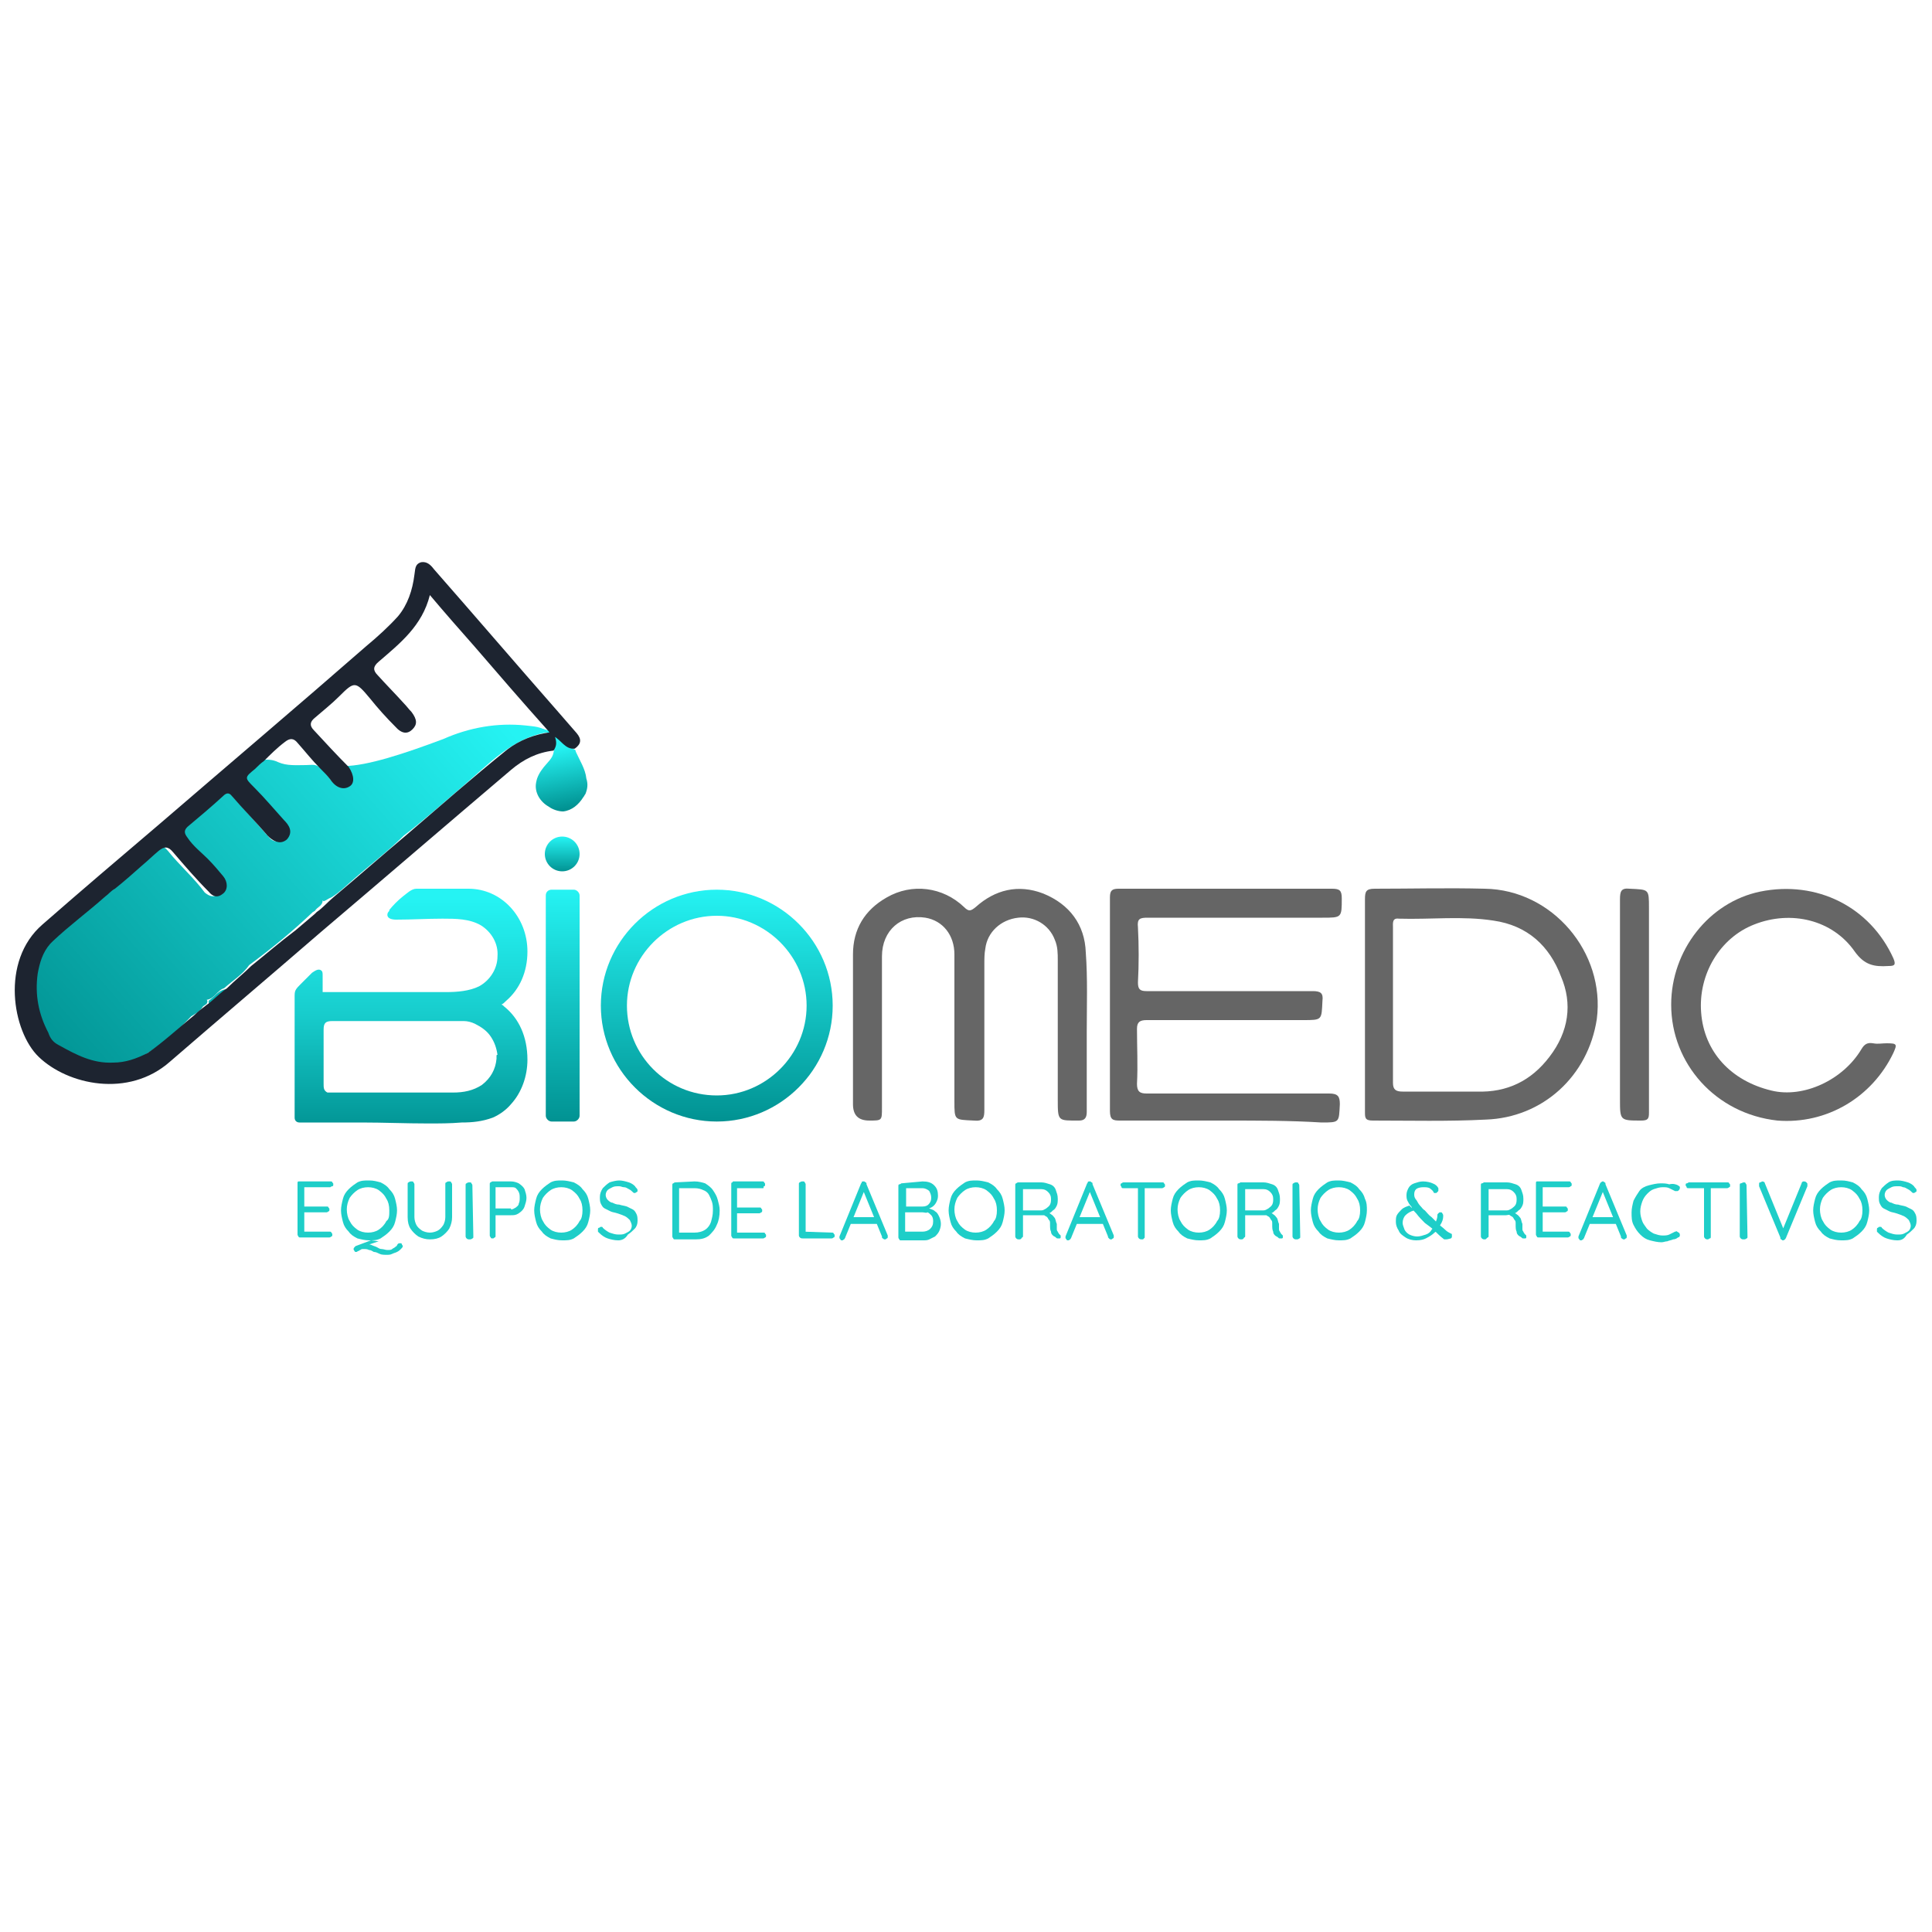 <?xml version="1.0" encoding="utf-8"?>
<!-- Generator: Adobe Illustrator 27.9.0, SVG Export Plug-In . SVG Version: 6.00 Build 0)  -->
<svg version="1.1" id="Layer_1" xmlns="http://www.w3.org/2000/svg" xmlns:xlink="http://www.w3.org/1999/xlink" x="0px" y="0px"
	 viewBox="0 0 200 200" style="enable-background:new 0 0 200 200;" xml:space="preserve">
<style type="text/css">
	.st0{fill:#656565;}
	.st1{fill:#666666;}
	.st2{fill:url(#SVGID_1_);}
	.st3{fill:#24F0F1;}
	.st4{fill:#17D0D2;}
	.st5{fill:url(#SVGID_00000037654646226217489440000000941901934423023804_);}
	.st6{fill:url(#SVGID_00000077323853715413901210000001493314756363133104_);}
	.st7{fill:#0D5D60;}
	.st8{fill:#05B5B5;}
	.st9{fill:#135E63;}
	.st10{fill:#1D2430;}
	.st11{fill:#1ECEC8;}
	.st12{fill:url(#SVGID_00000150084908697345082100000008005011535440276887_);}
	.st13{fill:url(#SVGID_00000014607326670113560500000013171481202913207183_);}
	.st14{fill:url(#SVGID_00000074436606955573327120000013105588979115775925_);}
</style>
<g>
	<g>
		<path class="st0" d="M126.9,116c-3.7,0-7.3,0-11,0c-0.7,0-1-0.1-1-1c0-7.4,0-14.7,0-22.1c0-0.7,0.2-0.9,0.9-0.9
			c7.4,0,14.7,0,22.1,0c0.8,0,1,0.2,1,1c0,2,0,2-2,2c-6,0-12,0-18.1,0c-0.8,0-1.1,0.1-1,1c0.1,1.9,0.1,3.8,0,5.7
			c0,0.7,0.2,0.9,0.9,0.9c5.7,0,11.4,0,17.2,0c0.8,0,1.1,0.2,1,1c-0.1,2,0,2-2,2c-5.4,0-10.8,0-16.2,0c-0.7,0-1,0.2-1,0.9
			c0,1.9,0.1,3.8,0,5.7c0,0.8,0.3,1,1,1c6.3,0,12.6,0,18.9,0c0.9,0,1.1,0.3,1.1,1.1c-0.1,1.9,0,1.9-1.9,1.9
			C133.6,116,130.3,116,126.9,116L126.9,116z"/>
		<path class="st1" d="M112.5,106.8c0,2.8,0,5.6,0,8.3c0,0.6-0.2,0.9-0.8,0.9c-2.2,0-2.2,0.1-2.2-2.2c0-4.8,0-9.6,0-14.4
			c0-0.7,0-1.4-0.3-2.1c-0.6-1.6-2.2-2.5-3.8-2.3c-1.8,0.2-3.2,1.5-3.4,3.2c-0.1,0.5-0.1,1.1-0.1,1.6c0,5,0,10,0,15.1
			c0,0.8-0.1,1.2-1.1,1.1c-2-0.1-2,0-2-2c0-5.1,0-10.1,0-15.2c0-2-1.2-3.5-3-3.8c-2.5-0.4-4.5,1.3-4.5,4c0,5.2,0,10.4,0,15.7
			c0,1.3,0,1.3-1.3,1.3c-1.2,0-1.7-0.6-1.7-1.7c0-5.2,0-10.3,0-15.5c0-2.6,1.2-4.6,3.5-5.9c2.6-1.5,5.8-1.1,8,1
			c0.5,0.5,0.7,0.4,1.2,0c2-1.8,4.4-2.4,7-1.4c2.7,1.1,4.3,3.2,4.4,6.1C112.6,101.3,112.5,104.1,112.5,106.8
			C112.5,106.8,112.5,106.8,112.5,106.8L112.5,106.8z"/>
		<path class="st1" d="M153.7,92c-3.8-0.1-7.6,0-11.4,0c-0.9,0-1,0.3-1,1.1c0,3.6,0,7.3,0,10.9c0,3.6,0,7.4,0,11.1
			c0,0.6,0,0.9,0.8,0.9c3.9,0,7.8,0.1,11.7-0.1c5.9-0.2,10.6-4.5,11.5-10.4C166.2,98.6,160.7,92.1,153.7,92L153.7,92z M160.4,109.4
			c-1.9,2.5-4.4,3.7-7.5,3.6c-2.6,0-5.2,0-7.7,0c-0.7,0-1-0.2-1-0.9c0-2.7,0-5.3,0-8s0-5.4,0-8.1c0-0.4-0.1-1,0.6-0.9
			c3.3,0.1,6.6-0.3,9.8,0.2c3.5,0.5,5.8,2.6,7,5.8C162.8,103.9,162.4,106.8,160.4,109.4z"/>
		<path class="st1" d="M173,104c0-5.6,3.9-10.6,9.2-11.7c5.9-1.2,11.4,1.6,13.8,6.9c0.3,0.7,0.1,0.8-0.5,0.8
			c-1.5,0.1-2.5-0.1-3.5-1.5c-2.3-3.3-6.6-4.3-10.4-2.8c-3.6,1.4-5.8,5.2-5.5,9.1c0.3,4.1,3.1,7.1,7.3,8.1c3.3,0.8,7.4-1.1,9.3-4.3
			c0.3-0.5,0.6-0.7,1.2-0.6c0.5,0.1,0.9,0,1.4,0c1.1,0,1.1,0.1,0.7,1c-2.2,4.6-6.9,7.4-12,7C177.6,115.3,173,110.1,173,104L173,104z
			"/>
		<path class="st1" d="M170.7,104c0,3.7,0,7.5,0,11.2c0,0.6-0.1,0.8-0.8,0.8c-2.2,0-2.2,0-2.2-2.2c0-6.9,0-13.8,0-20.7
			c0-0.8,0.1-1.2,1-1.1c2,0.1,2,0,2,2C170.7,97.3,170.7,100.6,170.7,104L170.7,104z"/>
		
			<linearGradient id="SVGID_1_" gradientUnits="userSpaceOnUse" x1="74.164" y1="83.949" x2="74.166" y2="107.941" gradientTransform="matrix(1 0 0 -1 0 200)">
			<stop  offset="0" style="stop-color:#019292"/>
			<stop  offset="1" style="stop-color:#25F3F3"/>
		</linearGradient>
		<path class="st2" d="M74.2,92.1c-6.6,0-12,5.4-12,12c0,6.6,5.4,12,12,12s12-5.4,12-12S80.8,92.1,74.2,92.1z M74.2,113.4
			c-5.2,0-9.3-4.2-9.3-9.3s4.2-9.3,9.3-9.3s9.3,4.2,9.3,9.3C83.5,109.2,79.3,113.4,74.2,113.4z"/>
		<path class="st3" d="M83.4,103.5c0-0.1,0-0.1,0-0.2C83.4,103.4,83.4,103.5,83.4,103.5z"/>
		<path class="st4" d="M83.4,103.5c0-0.1,0-0.1,0-0.2C83.4,103.4,83.4,103.5,83.4,103.5z"/>
		
			<linearGradient id="SVGID_00000137822919053115085070000016325641146670652814_" gradientUnits="userSpaceOnUse" x1="58.656" y1="116.314" x2="57.116" y2="124.282" gradientTransform="matrix(1 0 0 -1 0 200)">
			<stop  offset="0" style="stop-color:#019292"/>
			<stop  offset="0.78" style="stop-color:#25F3F3"/>
		</linearGradient>
		<path style="fill:url(#SVGID_00000137822919053115085070000016325641146670652814_);" d="M60.6,82.2c-0.1,0.1-0.1,0.2-0.2,0.3
			c-0.5,0.8-1.2,1.4-2.1,1.5c-0.5,0-1.1-0.2-1.5-0.5C55.9,83,55.3,82,55.5,81c0.1-0.6,0.4-1.1,0.8-1.6c0.4-0.5,0.9-0.9,1-1.5
			c0.1-0.3,0-0.6-0.1-1c-0.1-0.6-0.4-1.1-1-1.3c-0.1-0.1-0.3-0.1-0.4-0.2c0.3,0,0.6,0.1,0.9,0.2c0.5,0.2,0.9,0.5,1.3,0.9
			c0.4,0.3,0.9,0.6,1.3,1c0.1,0,0.1,0.1,0.2,0.1c0.1,0.1,0.1,0.1,0.1,0.2c0.4,0.9,1,1.8,1.1,2.8C60.9,81.2,60.8,81.7,60.6,82.2
			L60.6,82.2z"/>
		
			<linearGradient id="SVGID_00000110431497882678396700000013797501469908786820_" gradientUnits="userSpaceOnUse" x1="3.931" y1="89.576" x2="48.917" y2="129.058" gradientTransform="matrix(1 0 0 -1 0 200)">
			<stop  offset="0" style="stop-color:#019292"/>
			<stop  offset="1" style="stop-color:#25F3F3"/>
		</linearGradient>
		<path style="fill:url(#SVGID_00000110431497882678396700000013797501469908786820_);" d="M45.9,76.5c2.7-1.2,5.6-1.7,8.5-1.4
			c0.8,0.1,1.7,0.1,2.3,0.7c-3.7,0.6-6.1,3.3-8.8,5.6c-2,1.7-4,3.5-6.1,5.1c-1.7,1.7-3.6,3.1-5.4,4.7c-0.7,0.6-1.3,1.2-2.1,1.7
			c-0.3,0.1-0.5,0.3-0.8,0.4c0,0,0,0-0.1-0.1c0,0.6-0.6,0.7-0.8,1.1c-0.1,0-0.1,0.1-0.2,0.1c-2.1,2-4.3,3.8-6.6,5.5
			c-0.7,1-1.7,1.6-2.6,2.4c-0.7,0.2-1,1.1-1.8,1.2v0c0.1,0.1,0.1,0.2,0,0.4c-0.1,0.1-0.3,0.2-0.4,0.3c-0.3,0.5-0.7,0.7-1.2,1
			c-1.4,1.5-3,2.9-4.8,4c-0.3,0.5-0.9,0.6-1.4,0.8c-2.4,0.9-4.6,0.4-6.8-0.7c-0.5-0.2-1-0.4-1.4-0.9c-0.4-0.3-0.7-0.8-1-1.2
			c-1.2-2-1.7-4.1-1.2-6.4c0.3-1.1,0.8-2.2,1.4-3.2c0.1-0.1,0.1-0.1,0.2-0.2c1.8-1.6,3.6-3.2,5.5-4.6c0.3-0.3,0.5-0.7,1-0.8
			c0.8-0.9,1.8-1.7,2.8-2.4c0.6-0.5,1.3-1,1.8-1.6c0.6-0.6,1-0.5,1.5,0.1c1.2,1.5,2.7,2.8,3.8,4.3c0.5,0.4,1,0.6,1.5,0
			c0.4-0.6,0.2-1.1-0.3-1.6c-1.2-1.3-2.5-2.7-3.7-4c-0.5-0.5-0.5-0.8,0.1-1.3c1.3-1.1,2.6-2.3,4-3.4c0.2-0.2,0.5-0.6,0.9-0.1
			c1.3,1.5,2.6,2.9,3.9,4.4c0.1,0,0.1,0.1,0.1,0.1c0.5,0.7,1.1,0.8,1.8,0.2c0.3-0.7,0-1.2-0.5-1.7c-1.3-1.4-2.5-2.8-3.8-4.1
			c-0.4-0.4-0.3-0.6,0-0.8c0.6-0.5,1.1-0.9,1.7-1.4c0.7-0.1,1.3-0.1,1.9,0.2c0.9,0.4,1.9,0.3,2.9,0.3c0.4,0,0.8-0.1,1.2,0.1
			c0.6,0.4,1,1,1.4,1.5c0.4,0.5,0.9,0.8,1.5,0.3c0.5-0.4,0.4-1,0-1.5c-0.1-0.1-0.1-0.2-0.2-0.3C38,79.3,41.9,78,45.9,76.5L45.9,76.5
			z"/>
		<path class="st7" d="M4.9,97.7c-0.5,1.1-0.9,2.1-1.4,3.2C3.7,99.7,4,98.6,4.9,97.7z"/>
		<path class="st8" d="M21.6,104c0-0.1,0-0.2,0-0.4c0.6-0.4,1-1.1,1.8-1.2C22.8,103,22.2,103.5,21.6,104L21.6,104z"/>
		<path class="st9" d="M4.7,107.3c0.6,0.2,0.8,0.6,1,1.2C5.1,108.3,4.8,107.9,4.7,107.3z"/>
		<path class="st10" d="M57.3,77.7c-1.7,0.2-3.1,0.9-4.4,2c-6.6,5.6-13.1,11.2-19.7,16.8c-5.2,4.5-10.4,8.9-15.6,13.4
			c-4.3,3.8-10.6,2.4-13.6-0.5c-2.7-2.6-4-9.9,0.4-13.7c4-3.5,8-6.9,12-10.3c7.2-6.2,14.4-12.3,21.5-18.5c1.2-1,2.3-2,3.3-3.1
			c1-1.2,1.5-2.7,1.7-4.3c0.1-0.5,0-1.1,0.7-1.3c0.6-0.1,1,0.3,1.3,0.7c4.3,4.9,8.5,9.8,12.8,14.7c0.7,0.8,1.3,1.5,2,2.3
			c0.5,0.6,0.5,1.1-0.2,1.6c-1,0.1-1.4-0.9-2.2-1.3c-0.3-0.1-0.4-0.4-0.6-0.6c-2.6-2.9-5.1-5.8-7.6-8.7c-1.5-1.7-3-3.4-4.6-5.3
			c-0.8,3.2-3.1,5-5.3,6.9c-0.6,0.5-0.6,0.9-0.1,1.4c0.9,1,1.8,1.9,2.7,2.9c0.3,0.3,0.5,0.6,0.8,0.9c0.6,0.8,0.6,1.3,0.1,1.8
			c-0.5,0.5-1.1,0.5-1.8-0.3c-0.9-0.9-1.8-1.9-2.6-2.9c-1.5-1.8-1.6-1.8-3.2-0.2c-0.8,0.8-1.7,1.5-2.5,2.2c-0.5,0.4-0.6,0.8-0.1,1.3
			c1.2,1.3,2.4,2.6,3.6,3.8c0.6,0.9,0.6,1.7,0.1,2c-0.6,0.4-1.4,0.2-2-0.7c-0.3-0.4-0.7-0.8-1.1-1.2c-0.8-0.8-1.5-1.7-2.3-2.6
			c-0.4-0.5-0.8-0.5-1.3-0.1c-0.8,0.6-1.5,1.3-2.2,2c-0.3,0.2-0.6,0.5-0.9,0.8c-1.1,0.9-1.1,0.9-0.1,1.9c1.1,1.1,2.1,2.3,3.1,3.4
			c0.5,0.5,1,1.2,0.3,2c-0.6,0.5-1.2,0.3-1.8-0.2c-0.1-0.1-0.1-0.1-0.2-0.2c-1.2-1.4-2.5-2.7-3.7-4.1c-0.3-0.4-0.6-0.3-0.9,0
			c-1.2,1.1-2.5,2.2-3.7,3.2c-0.4,0.4-0.3,0.7,0,1.1c0.6,0.9,1.4,1.5,2.1,2.2c0.6,0.6,1.1,1.2,1.6,1.8c0.5,0.6,0.5,1.4,0,1.8
			c-0.6,0.5-1.1,0.3-1.5-0.2c-1.3-1.3-2.5-2.7-3.7-4.1c-0.5-0.6-0.9-0.6-1.5-0.1c-0.6,0.5-1.1,1-1.7,1.5c-0.9,0.8-1.8,1.6-2.8,2.4
			c-0.4,0.2-0.7,0.6-1,0.8c-1.8,1.6-3.7,3-5.4,4.6c-0.1,0.1-0.2,0.2-0.3,0.3c-0.8,0.9-1.1,2-1.3,3.1c-0.3,2.2,0.1,4.2,1.1,6.1
			c0.2,0.6,0.5,1,1.1,1.3c1.8,1,3.5,1.9,5.6,1.8c1.3,0,2.4-0.4,3.6-1c1.7-1.2,3.2-2.6,4.8-3.9c0.4-0.4,0.8-0.7,1.2-1
			c0.1-0.1,0.3-0.2,0.4-0.3c0.6-0.5,1.2-1.1,1.8-1.5c0.8-0.8,1.7-1.5,2.5-2.3c1.5-1.2,3-2.5,4.6-3.7c0.7-0.6,1.3-1.1,2-1.7
			c0.1-0.1,0.1-0.1,0.2-0.2c0.6-0.4,1.1-1,1.7-1.5c2.5-2.1,5-4.3,7.5-6.4c3.5-3,6.9-6,10.5-8.9c1.3-1,2.9-1.6,4.5-1.8
			c0.1,0,0.2,0.1,0.3,0.1C57.5,76.4,57.8,77,57.3,77.7L57.3,77.7z"/>
	</g>
	<g>
		<path class="st11" d="M31.2,122.3h3c0.1,0,0.2,0,0.2,0.1c0.1,0.1,0.1,0.1,0.1,0.2s0,0.2-0.1,0.2s-0.2,0.1-0.2,0.1h-2.8l0.1-0.1
			v2.2l-0.1-0.1h2.4c0.1,0,0.2,0,0.2,0.1c0.1,0.1,0.1,0.1,0.1,0.2c0,0.1,0,0.2-0.1,0.2c-0.1,0.1-0.2,0.1-0.2,0.1h-2.4l0.1-0.1v2.2
			l-0.1-0.1h2.7c0.1,0,0.2,0,0.2,0.1c0.1,0.1,0.1,0.1,0.1,0.2c0,0.1,0,0.2-0.1,0.2c-0.1,0.1-0.2,0.1-0.2,0.1h-3
			c-0.1,0-0.2,0-0.2-0.1c-0.1-0.1-0.1-0.2-0.1-0.2v-5.3c0-0.1,0-0.2,0.1-0.2S31.1,122.3,31.2,122.3L31.2,122.3z"/>
		<path class="st11" d="M41.1,125.3c0,0.4-0.1,0.8-0.2,1.2c-0.1,0.4-0.3,0.7-0.6,1s-0.6,0.5-0.9,0.7c-0.4,0.2-0.7,0.2-1.2,0.2
			c-0.4,0-0.8-0.1-1.2-0.2c-0.4-0.2-0.7-0.4-0.9-0.7c-0.3-0.3-0.5-0.6-0.6-1c-0.1-0.4-0.2-0.8-0.2-1.2c0-0.4,0.1-0.8,0.2-1.2
			c0.1-0.4,0.3-0.7,0.6-1c0.3-0.3,0.6-0.5,0.9-0.7c0.4-0.2,0.7-0.2,1.2-0.2s0.8,0.1,1.2,0.2c0.4,0.2,0.7,0.4,0.9,0.7
			c0.3,0.3,0.5,0.6,0.6,1C41,124.5,41.1,124.9,41.1,125.3z M40.3,125.3c0-0.5-0.1-0.9-0.3-1.2c-0.2-0.4-0.4-0.6-0.8-0.9
			c-0.3-0.2-0.7-0.3-1.1-0.3s-0.8,0.1-1.1,0.3c-0.3,0.2-0.6,0.5-0.8,0.8c-0.2,0.4-0.3,0.8-0.3,1.2s0.1,0.9,0.3,1.2
			c0.2,0.4,0.4,0.6,0.8,0.9c0.3,0.2,0.7,0.3,1.1,0.3s0.8-0.1,1.1-0.3c0.3-0.2,0.6-0.5,0.8-0.9C40.3,126.2,40.3,125.8,40.3,125.3
			L40.3,125.3z M41.4,128.7c0.1,0,0.2,0,0.2,0.1s0.1,0.1,0.1,0.2c0,0.1-0.1,0.2-0.2,0.3c-0.1,0.1-0.2,0.2-0.4,0.3
			c-0.2,0.1-0.3,0.1-0.5,0.2s-0.4,0.1-0.5,0.1c-0.3,0-0.6,0-0.8-0.1c-0.2-0.1-0.4-0.2-0.6-0.2c-0.2-0.1-0.3-0.2-0.5-0.2
			c-0.2-0.1-0.3-0.1-0.6-0.1c-0.1,0-0.2,0-0.3,0.1c-0.1,0-0.1,0.1-0.2,0.1c-0.1,0-0.1,0.1-0.2,0.1c-0.1,0-0.2,0-0.2-0.1
			c-0.1-0.1-0.1-0.2-0.1-0.2c0-0.1,0.1-0.2,0.2-0.3l1.6-0.6l0.8,0.1l-1.5,0.5l0.2-0.2c0.2,0,0.4,0,0.6,0.1c0.2,0.1,0.3,0.1,0.5,0.2
			c0.2,0.1,0.3,0.2,0.5,0.2s0.4,0.1,0.6,0.1c0.2,0,0.4,0,0.5-0.1s0.2-0.1,0.3-0.2c0.1-0.1,0.2-0.1,0.2-0.2
			C41.2,128.7,41.3,128.7,41.4,128.7L41.4,128.7z"/>
		<path class="st11" d="M46.5,122.3c0.1,0,0.2,0,0.2,0.1c0.1,0.1,0.1,0.2,0.1,0.2v3.4c0,0.4-0.1,0.8-0.3,1.2
			c-0.2,0.3-0.5,0.6-0.8,0.8c-0.3,0.2-0.7,0.3-1.2,0.3c-0.4,0-0.8-0.1-1.2-0.3c-0.3-0.2-0.6-0.5-0.8-0.8c-0.2-0.3-0.3-0.7-0.3-1.2
			v-3.4c0-0.1,0-0.2,0.1-0.2c0.1-0.1,0.2-0.1,0.3-0.1c0.1,0,0.2,0,0.2,0.1c0.1,0.1,0.1,0.2,0.1,0.2v3.4c0,0.3,0.1,0.6,0.2,0.8
			c0.1,0.2,0.3,0.4,0.6,0.6c0.2,0.1,0.5,0.2,0.8,0.2c0.3,0,0.6-0.1,0.8-0.2c0.2-0.1,0.4-0.3,0.6-0.6c0.1-0.2,0.2-0.5,0.2-0.8v-3.4
			c0-0.1,0-0.2,0.1-0.2C46.3,122.3,46.4,122.3,46.5,122.3L46.5,122.3z"/>
		<path class="st11" d="M49,128c0,0.1,0,0.2-0.1,0.2c-0.1,0.1-0.2,0.1-0.3,0.1c-0.1,0-0.2,0-0.3-0.1c-0.1-0.1-0.1-0.2-0.1-0.2v-5.3
			c0-0.1,0-0.2,0.1-0.2c0.1-0.1,0.2-0.1,0.3-0.1c0.1,0,0.2,0,0.2,0.1c0.1,0.1,0.1,0.2,0.1,0.2L49,128L49,128z"/>
		<path class="st11" d="M52.9,122.3c0.3,0,0.6,0.1,0.8,0.2c0.3,0.2,0.5,0.4,0.6,0.6c0.1,0.3,0.2,0.6,0.2,0.9c0,0.3-0.1,0.6-0.2,0.9
			c-0.1,0.3-0.3,0.5-0.6,0.7c-0.3,0.2-0.5,0.2-0.8,0.2h-1.7l0.1-0.1v2.2c0,0.1,0,0.2-0.1,0.2c-0.1,0.1-0.1,0.1-0.2,0.1
			c-0.1,0-0.2,0-0.2-0.1c-0.1-0.1-0.1-0.2-0.1-0.2v-5.3c0-0.1,0-0.2,0.1-0.2c0.1-0.1,0.2-0.1,0.2-0.1L52.9,122.3L52.9,122.3z
			 M52.9,125.2c0.2,0,0.3-0.1,0.5-0.2c0.1-0.1,0.3-0.2,0.3-0.4c0.1-0.2,0.1-0.4,0.1-0.6c0-0.2,0-0.4-0.1-0.6
			c-0.1-0.2-0.2-0.3-0.3-0.4s-0.3-0.1-0.5-0.1h-1.7l0.1-0.1v2.4l-0.1-0.1H52.9z"/>
		<path class="st11" d="M61.1,125.3c0,0.4-0.1,0.8-0.2,1.2c-0.1,0.4-0.3,0.7-0.6,1s-0.6,0.5-0.9,0.7c-0.4,0.2-0.7,0.2-1.2,0.2
			s-0.8-0.1-1.2-0.2c-0.4-0.2-0.7-0.4-0.9-0.7c-0.3-0.3-0.5-0.6-0.6-1c-0.1-0.4-0.2-0.8-0.2-1.2c0-0.4,0.1-0.8,0.2-1.2
			c0.1-0.4,0.3-0.7,0.6-1s0.6-0.5,0.9-0.7c0.4-0.2,0.7-0.2,1.2-0.2c0.4,0,0.8,0.1,1.2,0.2c0.4,0.2,0.7,0.4,0.9,0.7
			c0.3,0.3,0.5,0.6,0.6,1C61,124.5,61.1,124.9,61.1,125.3z M60.3,125.3c0-0.5-0.1-0.9-0.3-1.2c-0.2-0.4-0.4-0.6-0.8-0.9
			c-0.3-0.2-0.7-0.3-1.1-0.3s-0.8,0.1-1.1,0.3c-0.3,0.2-0.6,0.5-0.8,0.8c-0.2,0.4-0.3,0.8-0.3,1.2s0.1,0.9,0.3,1.2
			c0.2,0.4,0.4,0.6,0.8,0.9c0.3,0.2,0.7,0.3,1.1,0.3c0.4,0,0.8-0.1,1.1-0.3c0.3-0.2,0.6-0.5,0.8-0.9
			C60.2,126.2,60.3,125.8,60.3,125.3L60.3,125.3z"/>
		<path class="st11" d="M64,128.4c-0.4,0-0.8-0.1-1.1-0.2c-0.3-0.1-0.6-0.3-0.9-0.6c0,0-0.1-0.1-0.1-0.1c0-0.1,0-0.1,0-0.2
			c0-0.1,0-0.2,0.1-0.2s0.1-0.1,0.2-0.1c0.1,0,0.2,0,0.2,0.1c0.2,0.2,0.5,0.4,0.7,0.5c0.3,0.1,0.6,0.2,0.9,0.2c0.3,0,0.5,0,0.7-0.1
			c0.2-0.1,0.4-0.2,0.5-0.3c0.1-0.1,0.2-0.3,0.2-0.5c0-0.2-0.1-0.4-0.2-0.6c-0.1-0.1-0.3-0.3-0.5-0.4c-0.2-0.1-0.5-0.2-0.8-0.3
			c-0.3-0.1-0.5-0.1-0.7-0.2c-0.2-0.1-0.4-0.2-0.6-0.3c-0.2-0.1-0.3-0.3-0.4-0.5c-0.1-0.2-0.1-0.4-0.1-0.7c0-0.3,0.1-0.6,0.3-0.9
			c0.2-0.2,0.4-0.4,0.7-0.6c0.3-0.1,0.7-0.2,1-0.2c0.3,0,0.7,0.1,1,0.2c0.3,0.1,0.6,0.3,0.7,0.5c0.1,0.1,0.2,0.2,0.2,0.3
			c0,0.1,0,0.2-0.1,0.2c-0.1,0.1-0.2,0.1-0.2,0.1c-0.1,0-0.1,0-0.2-0.1c-0.1-0.1-0.2-0.2-0.4-0.3c-0.2-0.1-0.3-0.2-0.5-0.2
			s-0.3-0.1-0.5-0.1c-0.3,0-0.5,0-0.7,0.1c-0.2,0.1-0.4,0.2-0.5,0.3c-0.1,0.1-0.2,0.3-0.2,0.5c0,0.2,0.1,0.4,0.2,0.5
			c0.1,0.1,0.3,0.3,0.5,0.3c0.2,0.1,0.4,0.2,0.7,0.2c0.3,0.1,0.5,0.1,0.8,0.2c0.2,0.1,0.4,0.2,0.6,0.3c0.2,0.1,0.3,0.3,0.4,0.5
			c0.1,0.2,0.1,0.5,0.1,0.7c0,0.3-0.1,0.6-0.3,0.8c-0.2,0.2-0.4,0.4-0.7,0.6C64.7,128.3,64.3,128.4,64,128.4L64,128.4z"/>
		<path class="st11" d="M71.9,122.3c0.4,0,0.8,0.1,1.1,0.2c0.3,0.2,0.6,0.4,0.8,0.7c0.2,0.3,0.4,0.6,0.5,1c0.1,0.4,0.2,0.7,0.2,1.1
			c0,0.6-0.1,1.1-0.3,1.5c-0.2,0.5-0.5,0.8-0.8,1.1c-0.4,0.3-0.8,0.4-1.4,0.4h-2.1c-0.1,0-0.2,0-0.2-0.1c-0.1-0.1-0.1-0.2-0.1-0.2
			v-5.3c0-0.1,0-0.2,0.1-0.2c0.1-0.1,0.2-0.1,0.2-0.1L71.9,122.3L71.9,122.3z M71.9,127.6c0.4,0,0.8-0.1,1.1-0.3s0.5-0.5,0.6-0.8
			c0.1-0.4,0.2-0.7,0.2-1.2c0-0.3,0-0.6-0.1-0.9c-0.1-0.3-0.2-0.5-0.3-0.7s-0.3-0.4-0.6-0.5c-0.2-0.1-0.5-0.2-0.9-0.2h-1.7l0.1-0.1
			v4.8l-0.1-0.1L71.9,127.6L71.9,127.6z"/>
		<path class="st11" d="M75.9,122.3h3c0.1,0,0.2,0,0.2,0.1c0.1,0.1,0.1,0.1,0.1,0.2s0,0.2-0.1,0.2S79.1,123,79,123h-2.8l0.1-0.1v2.2
			l-0.1-0.1h2.4c0.1,0,0.2,0,0.2,0.1c0.1,0.1,0.1,0.1,0.1,0.2c0,0.1,0,0.2-0.1,0.2c-0.1,0.1-0.2,0.1-0.2,0.1h-2.4l0.1-0.1v2.2
			l-0.1-0.1H79c0.1,0,0.2,0,0.2,0.1c0.1,0.1,0.1,0.1,0.1,0.2c0,0.1,0,0.2-0.1,0.2c-0.1,0.1-0.2,0.1-0.2,0.1h-3c-0.1,0-0.2,0-0.2-0.1
			c-0.1-0.1-0.1-0.2-0.1-0.2v-5.3c0-0.1,0-0.2,0.1-0.2S75.8,122.3,75.9,122.3L75.9,122.3z"/>
		<path class="st11" d="M86.1,127.6c0.1,0,0.2,0,0.2,0.1c0.1,0.1,0.1,0.1,0.1,0.2s0,0.2-0.1,0.2c-0.1,0.1-0.2,0.1-0.2,0.1h-3
			c-0.1,0-0.2,0-0.3-0.1c-0.1-0.1-0.1-0.2-0.1-0.2v-5.3c0-0.1,0-0.2,0.1-0.2c0.1-0.1,0.2-0.1,0.3-0.1c0.1,0,0.2,0,0.2,0.1
			c0.1,0.1,0.1,0.2,0.1,0.2v5.1l-0.2-0.2L86.1,127.6L86.1,127.6z"/>
		<path class="st11" d="M89.5,123.2l-2,4.9c0,0.1-0.1,0.1-0.1,0.2c-0.1,0-0.1,0.1-0.2,0.1c-0.1,0-0.2,0-0.2-0.1
			c-0.1-0.1-0.1-0.1-0.1-0.2c0,0,0-0.1,0-0.1l2.2-5.4c0-0.1,0.1-0.1,0.1-0.2s0.1-0.1,0.2-0.1c0.1,0,0.1,0,0.2,0.1
			c0.1,0,0.1,0.1,0.1,0.2l2.2,5.3c0,0,0,0.1,0,0.1c0,0.1,0,0.2-0.1,0.2c-0.1,0.1-0.1,0.1-0.2,0.1c-0.1,0-0.1,0-0.2-0.1
			c-0.1,0-0.1-0.1-0.1-0.2l-2-4.9L89.5,123.2L89.5,123.2z M88,126.7l0.3-0.7h2.5l0.1,0.7H88L88,126.7z"/>
		<path class="st11" d="M95.5,122.3c0.5,0,0.9,0.1,1.2,0.4c0.3,0.3,0.4,0.6,0.4,1.1c0,0.3-0.1,0.5-0.2,0.7c-0.1,0.2-0.3,0.4-0.5,0.5
			c-0.2,0.1-0.5,0.2-0.8,0.2l0-0.2c0.2,0,0.4,0,0.6,0.1c0.2,0.1,0.4,0.1,0.6,0.3c0.2,0.1,0.3,0.3,0.4,0.5c0.1,0.2,0.2,0.5,0.2,0.8
			c0,0.3-0.1,0.6-0.2,0.8c-0.1,0.2-0.3,0.4-0.4,0.5c-0.2,0.1-0.4,0.2-0.6,0.3c-0.2,0.1-0.4,0.1-0.7,0.1h-2.2c-0.1,0-0.2,0-0.2-0.1
			c-0.1-0.1-0.1-0.2-0.1-0.2v-5.3c0-0.1,0-0.2,0.1-0.2s0.2-0.1,0.2-0.1L95.5,122.3L95.5,122.3z M95.5,123h-1.8l0.1-0.1v2.1l-0.1-0.1
			h1.8c0.3,0,0.5-0.1,0.6-0.2c0.2-0.2,0.3-0.4,0.3-0.7c0-0.3-0.1-0.5-0.2-0.7C96,123.1,95.7,123,95.5,123L95.5,123z M95.5,125.5
			h-1.9l0.1-0.1v2.2l-0.1-0.1h1.9c0.3,0,0.6-0.1,0.8-0.3c0.2-0.2,0.3-0.4,0.3-0.8c0-0.3-0.1-0.5-0.2-0.6c-0.1-0.1-0.3-0.3-0.4-0.3
			C95.9,125.6,95.7,125.5,95.5,125.5L95.5,125.5z"/>
		<path class="st11" d="M104,125.3c0,0.4-0.1,0.8-0.2,1.2c-0.1,0.4-0.3,0.7-0.6,1s-0.6,0.5-0.9,0.7c-0.4,0.2-0.7,0.2-1.2,0.2
			c-0.4,0-0.8-0.1-1.2-0.2c-0.4-0.2-0.7-0.4-0.9-0.7c-0.3-0.3-0.5-0.6-0.6-1c-0.1-0.4-0.2-0.8-0.2-1.2c0-0.4,0.1-0.8,0.2-1.2
			c0.1-0.4,0.3-0.7,0.6-1s0.6-0.5,0.9-0.7c0.4-0.2,0.7-0.2,1.2-0.2c0.4,0,0.8,0.1,1.2,0.2c0.4,0.2,0.7,0.4,0.9,0.7
			c0.3,0.3,0.5,0.6,0.6,1C103.9,124.5,104,124.9,104,125.3z M103.2,125.3c0-0.5-0.1-0.9-0.3-1.2c-0.2-0.4-0.4-0.6-0.8-0.9
			c-0.3-0.2-0.7-0.3-1.1-0.3c-0.4,0-0.8,0.1-1.1,0.3c-0.3,0.2-0.6,0.5-0.8,0.8c-0.2,0.4-0.3,0.8-0.3,1.2s0.1,0.9,0.3,1.2
			c0.2,0.4,0.4,0.6,0.8,0.9c0.3,0.2,0.7,0.3,1.1,0.3c0.4,0,0.8-0.1,1.1-0.3c0.3-0.2,0.6-0.5,0.8-0.9
			C103.1,126.2,103.2,125.8,103.2,125.3L103.2,125.3z"/>
		<path class="st11" d="M105.5,128.3c-0.1,0-0.2,0-0.3-0.1c-0.1-0.1-0.1-0.2-0.1-0.2v-5.3c0-0.1,0-0.2,0.1-0.2
			c0.1-0.1,0.2-0.1,0.2-0.1h2.4c0.3,0,0.6,0.1,0.9,0.2c0.3,0.1,0.5,0.3,0.6,0.6s0.2,0.5,0.2,0.9c0,0.2,0,0.5-0.1,0.7
			s-0.2,0.4-0.4,0.5c-0.2,0.2-0.3,0.3-0.5,0.3l-0.2-0.1c0.2,0,0.4,0.1,0.5,0.2c0.2,0.1,0.3,0.3,0.4,0.4c0.1,0.2,0.1,0.4,0.2,0.6
			c0,0.2,0,0.4,0,0.5c0,0.1,0,0.2,0.1,0.3c0,0.1,0.1,0.1,0.1,0.2c0.1,0.1,0.1,0.1,0.2,0.2c0,0.1,0,0.2,0,0.2c0,0.1-0.1,0.1-0.1,0.1
			c-0.1,0-0.1,0-0.2,0c-0.1,0-0.1,0-0.2-0.1c-0.1-0.1-0.2-0.1-0.3-0.2c-0.1-0.1-0.2-0.2-0.2-0.4c-0.1-0.2-0.1-0.4-0.1-0.8
			c0-0.2,0-0.3-0.1-0.4c-0.1-0.1-0.1-0.2-0.2-0.3c-0.1-0.1-0.2-0.1-0.3-0.2c-0.1,0-0.2,0-0.4,0h-1.9l0.1-0.1v2.2
			c0,0.1,0,0.2-0.1,0.2C105.7,128.3,105.6,128.3,105.5,128.3L105.5,128.3z M105.7,125.3h2.1c0.2,0,0.3-0.1,0.5-0.2
			c0.1-0.1,0.3-0.2,0.4-0.4c0.1-0.2,0.1-0.4,0.1-0.6c0-0.3-0.1-0.5-0.3-0.7c-0.2-0.2-0.4-0.3-0.7-0.3h-2l0.1-0.2v2.6L105.7,125.3
			L105.7,125.3z"/>
		<path class="st11" d="M112.9,123.2l-2,4.9c0,0.1-0.1,0.1-0.1,0.2c-0.1,0-0.1,0.1-0.2,0.1c-0.1,0-0.2,0-0.2-0.1
			c-0.1-0.1-0.1-0.1-0.1-0.2c0,0,0-0.1,0-0.1l2.2-5.4c0-0.1,0.1-0.1,0.1-0.2s0.1-0.1,0.2-0.1c0.1,0,0.1,0,0.2,0.1
			c0.1,0,0.1,0.1,0.1,0.2l2.2,5.3c0,0,0,0.1,0,0.1c0,0.1,0,0.2-0.1,0.2c-0.1,0.1-0.1,0.1-0.2,0.1c-0.1,0-0.1,0-0.2-0.1
			s-0.1-0.1-0.1-0.2l-2-4.9L112.9,123.2L112.9,123.2z M111.4,126.7l0.3-0.7h2.5l0.1,0.7H111.4z"/>
		<path class="st11" d="M116.3,123c-0.1,0-0.2,0-0.2-0.1s-0.1-0.1-0.1-0.2c0-0.1,0-0.2,0.1-0.2c0.1-0.1,0.2-0.1,0.2-0.1h4
			c0.1,0,0.2,0,0.2,0.1c0.1,0.1,0.1,0.1,0.1,0.2c0,0.1,0,0.2-0.1,0.2c-0.1,0.1-0.2,0.1-0.2,0.1H116.3z M118.2,128.3
			c-0.1,0-0.2,0-0.3-0.1c-0.1-0.1-0.1-0.2-0.1-0.2v-5.3h0.7v5.3c0,0.1,0,0.2-0.1,0.2C118.4,128.3,118.3,128.3,118.2,128.3
			L118.2,128.3z"/>
		<path class="st11" d="M127,125.3c0,0.4-0.1,0.8-0.2,1.2c-0.1,0.4-0.3,0.7-0.6,1s-0.6,0.5-0.9,0.7c-0.4,0.2-0.7,0.2-1.2,0.2
			c-0.4,0-0.8-0.1-1.2-0.2c-0.4-0.2-0.7-0.4-0.9-0.7c-0.3-0.3-0.5-0.6-0.6-1c-0.1-0.4-0.2-0.8-0.2-1.2c0-0.4,0.1-0.8,0.2-1.2
			c0.1-0.4,0.3-0.7,0.6-1s0.6-0.5,0.9-0.7c0.4-0.2,0.7-0.2,1.2-0.2c0.4,0,0.8,0.1,1.2,0.2c0.4,0.2,0.7,0.4,0.9,0.7
			c0.3,0.3,0.5,0.6,0.6,1C126.9,124.5,127,124.9,127,125.3z M126.3,125.3c0-0.5-0.1-0.9-0.3-1.2c-0.2-0.4-0.4-0.6-0.8-0.9
			c-0.3-0.2-0.7-0.3-1.1-0.3c-0.4,0-0.8,0.1-1.1,0.3c-0.3,0.2-0.6,0.5-0.8,0.8c-0.2,0.4-0.3,0.8-0.3,1.2s0.1,0.9,0.3,1.2
			c0.2,0.4,0.4,0.6,0.8,0.9c0.3,0.2,0.7,0.3,1.1,0.3c0.4,0,0.8-0.1,1.1-0.3c0.3-0.2,0.6-0.5,0.8-0.9
			C126.2,126.2,126.3,125.8,126.3,125.3L126.3,125.3z"/>
		<path class="st11" d="M128.5,128.3c-0.1,0-0.2,0-0.3-0.1c-0.1-0.1-0.1-0.2-0.1-0.2v-5.3c0-0.1,0-0.2,0.1-0.2s0.2-0.1,0.2-0.1h2.4
			c0.3,0,0.6,0.1,0.9,0.2s0.5,0.3,0.6,0.6s0.2,0.5,0.2,0.9c0,0.2,0,0.5-0.1,0.7s-0.2,0.4-0.4,0.5c-0.2,0.2-0.3,0.3-0.5,0.3l-0.2-0.1
			c0.2,0,0.4,0.1,0.5,0.2c0.2,0.1,0.3,0.3,0.4,0.4c0.1,0.2,0.1,0.4,0.2,0.6c0,0.2,0,0.4,0,0.5c0,0.1,0,0.2,0.1,0.3
			c0,0.1,0.1,0.1,0.1,0.2c0.1,0.1,0.1,0.1,0.2,0.2c0,0.1,0,0.2,0,0.2c0,0.1-0.1,0.1-0.1,0.1c-0.1,0-0.1,0-0.2,0s-0.1,0-0.2-0.1
			c-0.1-0.1-0.2-0.1-0.3-0.2c-0.1-0.1-0.2-0.2-0.2-0.4c-0.1-0.2-0.1-0.4-0.1-0.8c0-0.2,0-0.3-0.1-0.4c-0.1-0.1-0.1-0.2-0.2-0.3
			s-0.2-0.1-0.3-0.2c-0.1,0-0.2,0-0.4,0h-1.9l0.1-0.1v2.2c0,0.1,0,0.2-0.1,0.2C128.7,128.3,128.6,128.3,128.5,128.3L128.5,128.3z
			 M128.7,125.3h2.1c0.2,0,0.3-0.1,0.5-0.2c0.1-0.1,0.3-0.2,0.4-0.4c0.1-0.2,0.1-0.4,0.1-0.6c0-0.3-0.1-0.5-0.3-0.7
			c-0.2-0.2-0.4-0.3-0.7-0.3h-2l0.1-0.2v2.6L128.7,125.3L128.7,125.3z"/>
		<path class="st11" d="M134.6,128c0,0.1,0,0.2-0.1,0.2c-0.1,0.1-0.2,0.1-0.3,0.1c-0.1,0-0.2,0-0.3-0.1c-0.1-0.1-0.1-0.2-0.1-0.2
			v-5.3c0-0.1,0-0.2,0.1-0.2c0.1-0.1,0.2-0.1,0.3-0.1c0.1,0,0.2,0,0.2,0.1c0.1,0.1,0.1,0.2,0.1,0.2L134.6,128L134.6,128z"/>
		<path class="st11" d="M141.5,125.3c0,0.4-0.1,0.8-0.2,1.2c-0.1,0.4-0.3,0.7-0.6,1c-0.3,0.3-0.6,0.5-0.9,0.7
			c-0.4,0.2-0.7,0.2-1.2,0.2c-0.4,0-0.8-0.1-1.2-0.2c-0.4-0.2-0.7-0.4-0.9-0.7c-0.3-0.3-0.5-0.6-0.6-1c-0.1-0.4-0.2-0.8-0.2-1.2
			c0-0.4,0.1-0.8,0.2-1.2c0.1-0.4,0.3-0.7,0.6-1c0.3-0.3,0.6-0.5,0.9-0.7c0.4-0.2,0.7-0.2,1.2-0.2c0.4,0,0.8,0.1,1.2,0.2
			c0.4,0.2,0.7,0.4,0.9,0.7c0.3,0.3,0.5,0.6,0.6,1C141.5,124.5,141.5,124.9,141.5,125.3z M140.8,125.3c0-0.5-0.1-0.9-0.3-1.2
			c-0.2-0.4-0.4-0.6-0.8-0.9c-0.3-0.2-0.7-0.3-1.1-0.3c-0.4,0-0.8,0.1-1.1,0.3c-0.3,0.2-0.6,0.5-0.8,0.8c-0.2,0.4-0.3,0.8-0.3,1.2
			s0.1,0.9,0.3,1.2c0.2,0.4,0.4,0.6,0.8,0.9c0.3,0.2,0.7,0.3,1.1,0.3c0.4,0,0.8-0.1,1.1-0.3c0.3-0.2,0.6-0.5,0.8-0.9
			C140.7,126.2,140.8,125.8,140.8,125.3L140.8,125.3z"/>
		<path class="st11" d="M146.6,128.4c-0.4,0-0.8-0.1-1.1-0.3c-0.3-0.2-0.6-0.4-0.7-0.7c-0.2-0.3-0.3-0.6-0.3-0.9
			c0-0.3,0-0.5,0.1-0.7c0.1-0.2,0.3-0.4,0.5-0.6c0.2-0.2,0.5-0.3,0.8-0.4l0.5,0.5c-0.4,0.1-0.7,0.3-0.9,0.5
			c-0.2,0.2-0.3,0.5-0.3,0.8c0,0.2,0.1,0.4,0.2,0.7c0.1,0.2,0.3,0.4,0.5,0.5c0.2,0.1,0.5,0.2,0.8,0.2s0.6-0.1,0.9-0.2
			s0.5-0.3,0.6-0.5c0.2-0.2,0.3-0.4,0.4-0.7c0.1-0.3,0.2-0.5,0.2-0.8c0-0.1,0-0.1,0.1-0.2s0.1-0.1,0.2-0.1c0.1,0,0.2,0,0.2,0.1
			c0.1,0.1,0.1,0.2,0.1,0.3c0,0.3-0.1,0.6-0.3,0.9c-0.1,0.3-0.3,0.6-0.6,0.8c-0.2,0.2-0.5,0.4-0.9,0.6
			C147.4,128.3,147.1,128.4,146.6,128.4L146.6,128.4z M149.7,128.3c0,0-0.1,0-0.1,0c0,0-0.1,0-0.1,0c-0.4-0.3-0.7-0.6-1-0.9
			s-0.6-0.5-1-0.8c-0.3-0.3-0.6-0.6-0.9-1c-0.2-0.2-0.4-0.4-0.5-0.7c-0.2-0.2-0.3-0.4-0.4-0.6c-0.1-0.2-0.1-0.4-0.1-0.6
			c0-0.3,0.1-0.5,0.2-0.7c0.1-0.2,0.3-0.4,0.6-0.5c0.3-0.1,0.6-0.2,0.9-0.2c0.4,0,0.8,0.1,1,0.2c0.3,0.1,0.5,0.3,0.6,0.5
			c0,0,0,0,0,0.1c0,0,0,0.1,0,0.1c0,0.1,0,0.1-0.1,0.2c-0.1,0.1-0.1,0.1-0.2,0.1c-0.1,0-0.1,0-0.1,0c0,0-0.1,0-0.1-0.1
			c-0.1-0.2-0.3-0.3-0.4-0.4c-0.2-0.1-0.4-0.1-0.7-0.1c-0.3,0-0.6,0.1-0.7,0.2c-0.2,0.2-0.2,0.4-0.2,0.6c0,0.2,0.1,0.4,0.2,0.5
			s0.2,0.4,0.4,0.6s0.3,0.4,0.5,0.5c0.2,0.2,0.4,0.5,0.7,0.7c0.2,0.2,0.5,0.5,0.7,0.7c0.2,0.2,0.5,0.4,0.7,0.6
			c0.2,0.2,0.4,0.3,0.6,0.4c0.1,0,0.1,0.1,0.1,0.1c0,0,0,0.1,0,0.2c0,0.1,0,0.1-0.1,0.2C149.8,128.3,149.8,128.3,149.7,128.3
			L149.7,128.3z"/>
		<path class="st11" d="M153.7,128.3c-0.1,0-0.2,0-0.3-0.1c-0.1-0.1-0.1-0.2-0.1-0.2v-5.3c0-0.1,0-0.2,0.1-0.2s0.2-0.1,0.2-0.1h2.4
			c0.3,0,0.6,0.1,0.9,0.2s0.5,0.3,0.6,0.6s0.2,0.5,0.2,0.9c0,0.2,0,0.5-0.1,0.7c-0.1,0.2-0.2,0.4-0.4,0.5c-0.2,0.2-0.3,0.3-0.5,0.3
			l-0.2-0.1c0.2,0,0.4,0.1,0.5,0.2c0.2,0.1,0.3,0.3,0.4,0.4c0.1,0.2,0.1,0.4,0.2,0.6c0,0.2,0,0.4,0,0.5c0,0.1,0,0.2,0.1,0.3
			c0,0.1,0.1,0.1,0.1,0.2c0.1,0.1,0.1,0.1,0.2,0.2c0,0.1,0,0.2,0,0.2c0,0.1-0.1,0.1-0.1,0.1c-0.1,0-0.1,0-0.2,0s-0.1,0-0.2-0.1
			c-0.1-0.1-0.2-0.1-0.3-0.2c-0.1-0.1-0.2-0.2-0.2-0.4c-0.1-0.2-0.1-0.4-0.1-0.8c0-0.2,0-0.3-0.1-0.4c-0.1-0.1-0.1-0.2-0.2-0.3
			c-0.1-0.1-0.2-0.1-0.3-0.2s-0.2,0-0.4,0h-1.9l0.1-0.1v2.2c0,0.1,0,0.2-0.1,0.2C153.8,128.3,153.8,128.3,153.7,128.3L153.7,128.3z
			 M153.9,125.3h2.1c0.2,0,0.3-0.1,0.5-0.2c0.1-0.1,0.3-0.2,0.4-0.4c0.1-0.2,0.1-0.4,0.1-0.6c0-0.3-0.1-0.5-0.3-0.7
			c-0.2-0.2-0.4-0.3-0.7-0.3h-2l0.1-0.2v2.6L153.9,125.3L153.9,125.3z"/>
		<path class="st11" d="M159.4,122.3h3c0.1,0,0.2,0,0.2,0.1c0.1,0.1,0.1,0.1,0.1,0.2s0,0.2-0.1,0.2c-0.1,0.1-0.2,0.1-0.2,0.1h-2.8
			l0.1-0.1v2.2l-0.1-0.1h2.4c0.1,0,0.2,0,0.2,0.1c0.1,0.1,0.1,0.1,0.1,0.2c0,0.1,0,0.2-0.1,0.2c-0.1,0.1-0.2,0.1-0.2,0.1h-2.4
			l0.1-0.1v2.2l-0.1-0.1h2.7c0.1,0,0.2,0,0.2,0.1c0.1,0.1,0.1,0.1,0.1,0.2c0,0.1,0,0.2-0.1,0.2c-0.1,0.1-0.2,0.1-0.2,0.1h-3
			c-0.1,0-0.2,0-0.2-0.1c-0.1-0.1-0.1-0.2-0.1-0.2v-5.3c0-0.1,0-0.2,0.1-0.2S159.3,122.3,159.4,122.3L159.4,122.3z"/>
		<path class="st11" d="M166,123.2l-2,4.9c0,0.1-0.1,0.1-0.1,0.2c-0.1,0-0.1,0.1-0.2,0.1c-0.1,0-0.2,0-0.2-0.1
			c-0.1-0.1-0.1-0.1-0.1-0.2c0,0,0-0.1,0-0.1l2.2-5.4c0-0.1,0.1-0.1,0.1-0.2c0.1,0,0.1-0.1,0.2-0.1c0.1,0,0.1,0,0.2,0.1
			c0.1,0,0.1,0.1,0.1,0.2l2.2,5.3c0,0,0,0.1,0,0.1c0,0.1,0,0.2-0.1,0.2c-0.1,0.1-0.1,0.1-0.2,0.1c-0.1,0-0.1,0-0.2-0.1
			c-0.1,0-0.1-0.1-0.1-0.2l-2-4.9L166,123.2L166,123.2z M164.4,126.7l0.3-0.7h2.5l0.1,0.7H164.4z"/>
		<path class="st11" d="M173.7,122.7c0.1,0.1,0.2,0.1,0.2,0.2c0,0.1,0,0.2-0.1,0.3c-0.1,0.1-0.1,0.1-0.2,0.1c-0.1,0-0.2,0-0.2,0
			c-0.2-0.1-0.4-0.2-0.6-0.3c-0.2-0.1-0.4-0.1-0.7-0.1c-0.3,0-0.6,0.1-0.9,0.2c-0.3,0.1-0.5,0.3-0.7,0.5c-0.2,0.2-0.4,0.5-0.5,0.8
			s-0.2,0.6-0.2,1c0,0.4,0.1,0.7,0.2,1c0.1,0.3,0.3,0.5,0.5,0.8c0.2,0.2,0.5,0.4,0.7,0.5c0.3,0.1,0.6,0.2,0.9,0.2
			c0.2,0,0.5,0,0.7-0.1c0.2-0.1,0.4-0.2,0.6-0.3c0.1,0,0.2-0.1,0.2,0c0.1,0,0.1,0.1,0.2,0.1c0.1,0.1,0.1,0.2,0.1,0.3
			c0,0.1-0.1,0.2-0.2,0.2c-0.1,0.1-0.3,0.2-0.5,0.2c-0.2,0.1-0.4,0.1-0.6,0.2c-0.2,0-0.4,0.1-0.6,0.1c-0.4,0-0.8-0.1-1.2-0.2
			c-0.4-0.1-0.7-0.3-1-0.6c-0.3-0.3-0.5-0.6-0.7-1s-0.2-0.8-0.2-1.3c0-0.4,0.1-0.8,0.2-1.2c0.2-0.4,0.4-0.7,0.6-1s0.6-0.5,1-0.6
			s0.8-0.2,1.2-0.2c0.3,0,0.6,0,0.9,0.1C173.2,122.5,173.5,122.6,173.7,122.7L173.7,122.7z"/>
		<path class="st11" d="M174.8,123c-0.1,0-0.2,0-0.2-0.1s-0.1-0.1-0.1-0.2c0-0.1,0-0.2,0.1-0.2s0.2-0.1,0.2-0.1h4
			c0.1,0,0.2,0,0.2,0.1c0.1,0.1,0.1,0.1,0.1,0.2c0,0.1,0,0.2-0.1,0.2c-0.1,0.1-0.2,0.1-0.2,0.1H174.8z M176.8,128.3
			c-0.1,0-0.2,0-0.3-0.1c-0.1-0.1-0.1-0.2-0.1-0.2v-5.3h0.7v5.3c0,0.1,0,0.2-0.1,0.2S176.9,128.3,176.8,128.3L176.8,128.3z"/>
		<path class="st11" d="M180.9,128c0,0.1,0,0.2-0.1,0.2c-0.1,0.1-0.2,0.1-0.3,0.1c-0.1,0-0.2,0-0.3-0.1c-0.1-0.1-0.1-0.2-0.1-0.2
			v-5.3c0-0.1,0-0.2,0.1-0.2s0.2-0.1,0.3-0.1c0.1,0,0.2,0,0.2,0.1c0.1,0.1,0.1,0.2,0.1,0.2L180.9,128L180.9,128z"/>
		<path class="st11" d="M186.7,122.3c0.1,0,0.2,0,0.3,0.1c0.1,0.1,0.1,0.1,0.1,0.2c0,0.1,0,0.1,0,0.2l-2.2,5.3
			c0,0.1-0.1,0.1-0.1,0.2c-0.1,0-0.1,0.1-0.2,0.1c-0.1,0-0.1,0-0.2-0.1c-0.1,0-0.1-0.1-0.1-0.2l-2.2-5.3c0,0,0,0,0-0.1
			c0,0,0-0.1,0-0.1c0-0.1,0-0.2,0.1-0.2s0.2-0.1,0.2-0.1c0.2,0,0.3,0.1,0.3,0.2l2,4.9h-0.2l2-4.9
			C186.5,122.4,186.6,122.3,186.7,122.3L186.7,122.3z"/>
		<path class="st11" d="M193.5,125.3c0,0.4-0.1,0.8-0.2,1.2c-0.1,0.4-0.3,0.7-0.6,1c-0.3,0.3-0.6,0.5-0.9,0.7
			c-0.4,0.2-0.7,0.2-1.2,0.2s-0.8-0.1-1.2-0.2c-0.4-0.2-0.7-0.4-0.9-0.7c-0.3-0.3-0.5-0.6-0.6-1c-0.1-0.4-0.2-0.8-0.2-1.2
			c0-0.4,0.1-0.8,0.2-1.2c0.1-0.4,0.3-0.7,0.6-1c0.3-0.3,0.6-0.5,0.9-0.7c0.4-0.2,0.7-0.2,1.2-0.2s0.8,0.1,1.2,0.2
			c0.4,0.2,0.7,0.4,0.9,0.7c0.3,0.3,0.5,0.6,0.6,1C193.4,124.5,193.5,124.9,193.5,125.3z M192.8,125.3c0-0.5-0.1-0.9-0.3-1.2
			c-0.2-0.4-0.4-0.6-0.8-0.9c-0.3-0.2-0.7-0.3-1.1-0.3s-0.8,0.1-1.1,0.3c-0.3,0.2-0.6,0.5-0.8,0.8c-0.2,0.4-0.3,0.8-0.3,1.2
			s0.1,0.9,0.3,1.2c0.2,0.4,0.4,0.6,0.8,0.9c0.3,0.2,0.7,0.3,1.1,0.3s0.8-0.1,1.1-0.3c0.3-0.2,0.6-0.5,0.8-0.9
			C192.7,126.2,192.8,125.8,192.8,125.3L192.8,125.3z"/>
		<path class="st11" d="M196.4,128.4c-0.4,0-0.8-0.1-1.1-0.2c-0.3-0.1-0.6-0.3-0.9-0.6c0,0-0.1-0.1-0.1-0.1c0-0.1,0-0.1,0-0.2
			c0-0.1,0-0.2,0.1-0.2c0.1-0.1,0.1-0.1,0.2-0.1c0.1,0,0.2,0,0.2,0.1c0.2,0.2,0.5,0.4,0.7,0.5c0.3,0.1,0.6,0.2,0.9,0.2
			c0.3,0,0.5,0,0.7-0.1c0.2-0.1,0.4-0.2,0.5-0.3c0.1-0.1,0.2-0.3,0.2-0.5c0-0.2-0.1-0.4-0.2-0.6c-0.1-0.1-0.3-0.3-0.5-0.4
			c-0.2-0.1-0.5-0.2-0.8-0.3c-0.3-0.1-0.5-0.1-0.7-0.2c-0.2-0.1-0.4-0.2-0.6-0.3c-0.2-0.1-0.3-0.3-0.4-0.5c-0.1-0.2-0.1-0.4-0.1-0.7
			c0-0.3,0.1-0.6,0.3-0.9c0.2-0.2,0.4-0.4,0.7-0.6s0.7-0.2,1-0.2c0.3,0,0.7,0.1,1,0.2c0.3,0.1,0.6,0.3,0.7,0.5
			c0.1,0.1,0.2,0.2,0.2,0.3c0,0.1,0,0.2-0.1,0.2c-0.1,0.1-0.2,0.1-0.2,0.1c-0.1,0-0.1,0-0.2-0.1c-0.1-0.1-0.2-0.2-0.4-0.3
			c-0.2-0.1-0.3-0.2-0.5-0.2c-0.2-0.1-0.3-0.1-0.5-0.1c-0.3,0-0.5,0-0.7,0.1c-0.2,0.1-0.4,0.2-0.5,0.3c-0.1,0.1-0.2,0.3-0.2,0.5
			c0,0.2,0.1,0.4,0.2,0.5c0.1,0.1,0.3,0.3,0.5,0.3c0.2,0.1,0.4,0.2,0.7,0.2c0.3,0.1,0.5,0.1,0.8,0.2c0.2,0.1,0.4,0.2,0.6,0.3
			s0.3,0.3,0.4,0.5s0.1,0.5,0.1,0.7c0,0.3-0.1,0.6-0.3,0.8c-0.2,0.2-0.4,0.4-0.7,0.6C197.1,128.3,196.8,128.4,196.4,128.4
			L196.4,128.4z"/>
	</g>
	
		<linearGradient id="SVGID_00000118385617780432177550000002805716315516674749_" gradientUnits="userSpaceOnUse" x1="58.238" y1="83.856" x2="58.238" y2="107.941" gradientTransform="matrix(1 0 0 -1 0 200)">
		<stop  offset="0" style="stop-color:#019292"/>
		<stop  offset="1" style="stop-color:#25F3F3"/>
	</linearGradient>
	<path style="fill:url(#SVGID_00000118385617780432177550000002805716315516674749_);" d="M57.1,92.1h2.3c0.3,0,0.6,0.3,0.6,0.6
		v22.8c0,0.3-0.3,0.6-0.6,0.6h-2.3c-0.3,0-0.6-0.3-0.6-0.6V92.7C56.5,92.3,56.8,92.1,57.1,92.1z"/>
	
		<linearGradient id="SVGID_00000055695816789135843420000015406412756612574605_" gradientUnits="userSpaceOnUse" x1="58.239" y1="109.745" x2="58.239" y2="113.385" gradientTransform="matrix(1 0 0 -1 0 200)">
		<stop  offset="0" style="stop-color:#019292"/>
		<stop  offset="1" style="stop-color:#25F3F3"/>
	</linearGradient>
	<circle style="fill:url(#SVGID_00000055695816789135843420000015406412756612574605_);" cx="58.2" cy="88.4" r="1.8"/>
	
		<linearGradient id="SVGID_00000031170770413800580530000014812983819221309627_" gradientUnits="userSpaceOnUse" x1="42.567" y1="82.817" x2="42.567" y2="106.947" gradientTransform="matrix(1 0 0 -1 0 200)">
		<stop  offset="0" style="stop-color:#019292"/>
		<stop  offset="0.5" style="stop-color:#17CCCC"/>
		<stop  offset="1" style="stop-color:#25F3F3"/>
	</linearGradient>
	<path style="fill:url(#SVGID_00000031170770413800580530000014812983819221309627_);" d="M52.2,104.2c-0.1-0.1-0.2-0.2-0.3-0.2
		c0.2-0.1,0.3-0.2,0.5-0.4c1.4-1.2,2.2-3,2.2-5.1c0-3.6-2.7-6.5-6.1-6.5c0,0-0.1,0-0.1,0h0c0,0,0,0,0,0h-3.9c-0.5,0-0.9,0-1.4,0
		c-0.5,0-1,0.5-1.4,0.8c-0.5,0.4-1,0.9-1.4,1.4c0,0,0,0,0,0.1c-0.1,0.1-0.2,0.2-0.2,0.4c0,0.4,0.5,0.5,0.9,0.5
		c1.6,0,3.2-0.1,4.8-0.1c1.4,0,2.8,0,4,0.7c1.1,0.7,1.8,1.9,1.7,3.2c0,1.3-0.8,2.5-1.9,3.1c-1,0.5-2.3,0.6-3.4,0.6
		c-4.3,0-8.5,0-12.8,0c0-0.6,0-1.1,0-1.7c0-0.2,0-0.4-0.1-0.5c-0.3-0.3-0.7,0-1,0.2c-0.4,0.4-0.8,0.8-1.2,1.2
		c-0.2,0.2-0.4,0.4-0.5,0.6c-0.1,0.2-0.1,0.4-0.1,0.7c0,0.2,0,0.4,0,0.7v11.8c0,0.3,0.2,0.5,0.5,0.5h6.4c2.3,0,4.6,0.1,6.9,0.1
		c1.2,0,2.3,0,3.5-0.1c1.1,0,2.1-0.1,3.2-0.5c0.7-0.3,1.4-0.8,1.9-1.4c1.1-1.2,1.7-2.9,1.7-4.6C54.6,107.3,53.7,105.4,52.2,104.2
		L52.2,104.2z M51.4,109.4C51.4,109.4,51.4,109.4,51.4,109.4c0,0.1,0,0.1,0,0.2c-0.1,1.1-0.6,2-1.5,2.7c-0.9,0.6-1.9,0.8-3,0.8
		c-1.2,0-2.3,0-3.5,0c-2.8,0-5.6,0-8.4,0h-1.1c-0.4-0.2-0.4-0.5-0.4-0.9c0-1.9,0-3.8,0-5.6c0-0.7,0.2-0.9,0.9-0.9c3.1,0,6.1,0,9.2,0
		c1,0,2,0,3,0c0.5,0,0.9,0,1.4,0c0.4,0,0.8,0.1,1.2,0.3c0.6,0.3,1.2,0.7,1.6,1.3c0.4,0.6,0.6,1.2,0.7,1.9
		C51.4,109.2,51.4,109.2,51.4,109.4C51.4,109.3,51.4,109.3,51.4,109.4C51.4,109.3,51.4,109.3,51.4,109.4L51.4,109.4z"/>
</g>
</svg>
